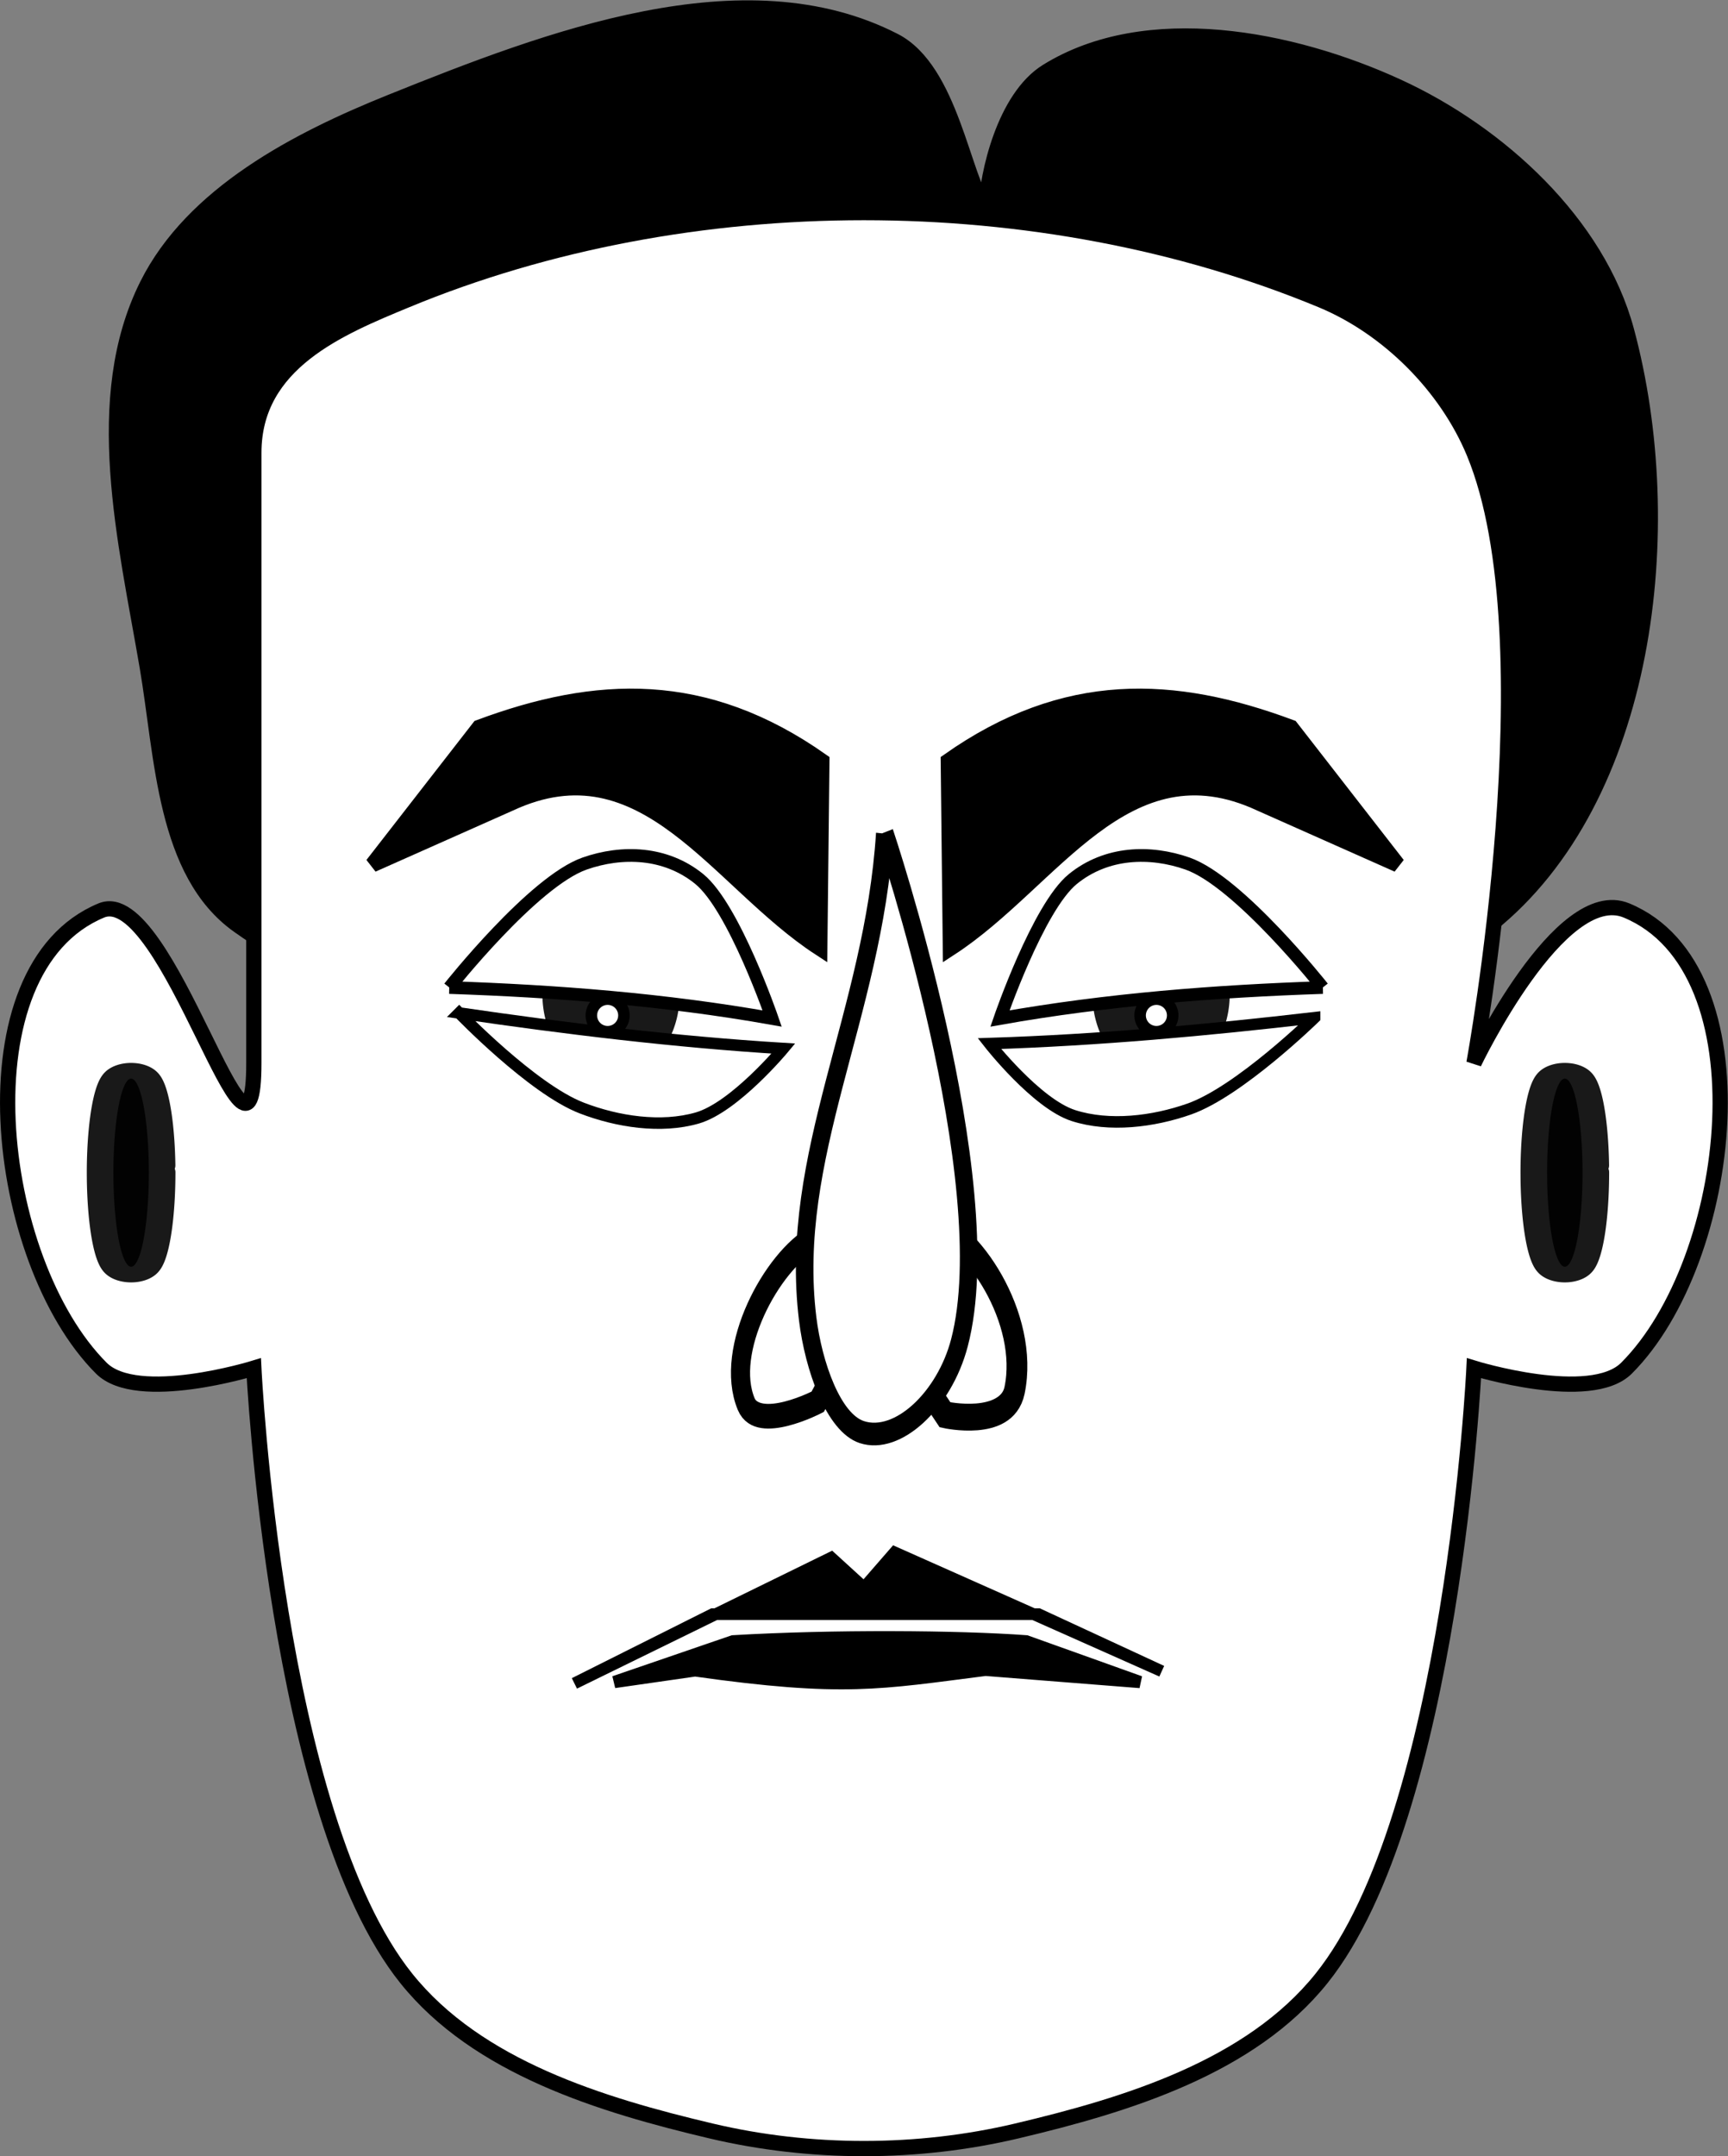 <svg xmlns="http://www.w3.org/2000/svg" viewBox="0 0 150.02 187.12"><rect x="0" y="0" width="150.02" height="187.12" fill="#808080" stroke="none"/><path d="M20.72 80.34c-6.495-4.596-6.601-14.667-7.944-22.509-1.863-10.876-4.935-23.233 0-33.102C16.723 16.834 25.77 12.131 33.96 8.84 47.575 3.37 64.61-3.172 77.655 3.544c4.917 2.53 5.955 11.96 7.945 14.565.1-3.005 1.6-9.628 5.296-11.917 8.638-5.35 21.22-2.917 30.454 1.324 8.797 4.04 17.343 11.839 19.861 21.185 4.596 17.057 1.908 40.642-11.917 51.639-28.323 22.53-79.03 20.903-108.57 0z" stroke="#000" stroke-width="1.324"/><path d="M35.28 26.05c24.466-10.134 54.979-10.134 79.445 0 5.767 2.389 10.852 7.474 13.241 13.241 6.756 16.311 0 52.963 0 52.963s7.474-15.629 13.241-13.241c12.233 5.067 9.363 30.36 0 39.722-3.12 3.12-13.241 0-13.241 0s-1.854 38.768-13.241 52.963c-6.175 7.698-16.877 10.973-26.482 13.241-8.591 2.028-17.891 2.028-26.482 0-9.605-2.267-20.306-5.542-26.482-13.241-11.387-14.195-13.241-52.963-13.241-52.963s-10.12 3.12-13.241 0c-9.363-9.363-12.233-34.655 0-39.722 5.767-2.389 13.241 26.482 13.241 13.241V39.291c0-7.814 7.474-10.852 13.241-13.241z" stroke="#000" stroke-width="1.324" fill="#fff"/><path d="M82.51 82.29l-.18-16.25c10.15-7.161 19.596-6.703 29.747-2.919l9.268 11.917-11.917-5.296C97.69 64.272 91.43 76.484 82.51 82.29z" stroke="#000" stroke-width="1.324"/><path stroke-linejoin="round" stroke="#000" stroke-linecap="round" stroke-width="3" transform="matrix(1.539 0 0 .907 293.02 -343.929)" opacity=".9" d="M-182 491.36a1 9 0 11-.003-.661" color="#000"/><path stroke-linejoin="round" stroke="#000" stroke-linecap="round" stroke-width="3" transform="matrix(1.539 0 0 .907 417.49 -343.929)" opacity=".9" d="M-182 491.36a1 9 0 11-.003-.661" color="#000"/><path opacity=".9" d="M106.76 86.299a5.958 7.283 0 11-.016-.535" color="#000"/><path d="M114.84 85.7s-7.275-9.197-11.753-10.761c-3.24-1.131-7.024-1.03-9.945 1.345-3.015 2.452-6.329 12.106-6.329 12.106 9.343-1.657 18.685-2.37 28.027-2.69z" stroke="#000" stroke-width="1.103" fill="#fff"/><g stroke="#000"><path d="M53.335 145.973l10.3-3.535c8.681-.51 19.602-.431 25.456 0l9.882 3.535-13.413-1.058c-9.193 1.17-12.304 1.87-25.211.05z" stroke-width="1.059"/><path d="M100.857 145.033L77.672 134.72l-2.661 3.058-2.85-2.6-22.291 10.911 12.001-6.01h28.284z" stroke-width="1.012"/></g><g stroke="#000"><path d="M236.98 402.5s-3.906 1.57-4.686.117c-1.468-2.738 1.664-7.248 4.424-8.432 1.602-.687 4.838 1.719 4.838 1.719z" stroke-width="1.252" fill="none" transform="matrix(1.324 0 0 1.709 -242.773 -566.22)"/><path d="M245.33 403.16s4.04.695 4.56-1.241c.979-3.648-2.789-8.023-5.655-8.602-1.665-.336-4.41 3.442-4.41 3.442z" stroke-width="1.363" fill="none" transform="matrix(1.324 0 0 1.709 -242.773 -566.22)"/><path d="M241.38 373.65c-.763 9.21-6.364 16.362-5.057 24.63.385 2.431 1.697 5.28 3.544 5.757 2.354.606 5.415-1.608 6.405-4.524 2.78-8.186-4.892-25.864-4.892-25.864z" stroke-width="1.15" fill="#fff" transform="matrix(1.324 0 0 1.709 -242.773 -566.22)"/></g><path d="M114.13 88.32s-6.534 6.396-10.886 7.926c-3.149 1.107-6.939 1.564-10.049.568-3.21-1.03-7.298-6.248-7.298-6.248 9.472-.302 18.868-1.159 28.233-2.246z" stroke="#000" fill="#fff"/><path opacity=".9" d="M47.09 86.299a5.958 7.283 0 10.016-.535" color="#000"/><path d="M39.01 85.7s7.275-9.197 11.753-10.761c3.24-1.131 7.024-1.03 9.945 1.345 3.015 2.452 6.329 12.106 6.329 12.106-9.342-1.657-18.685-2.37-28.027-2.69z" stroke="#000" stroke-width="1.103" fill="#fff"/><path d="M39.86 87.91s6.34 6.588 10.644 8.247c3.114 1.2 6.89 1.77 10.028.867 3.24-.932 7.48-6.027 7.48-6.027-9.458-.584-18.824-1.721-28.152-3.087z" stroke="#000" fill="#fff"/><path d="M71.17 82.29l.18-16.25c-10.15-7.161-19.596-6.703-29.747-2.919l-9.268 11.917 11.917-5.296C55.99 64.272 62.25 76.484 71.17 82.29z" stroke="#000" stroke-width="1.324"/><path stroke-linejoin="round" stroke="#000" stroke-linecap="round" fill="#fff" d="M101.81 88.12a1.414 1.414 0 11-.004-.104M54.168 88.12a1.414 1.414 0 11-.004-.104" color="#000"/></svg>